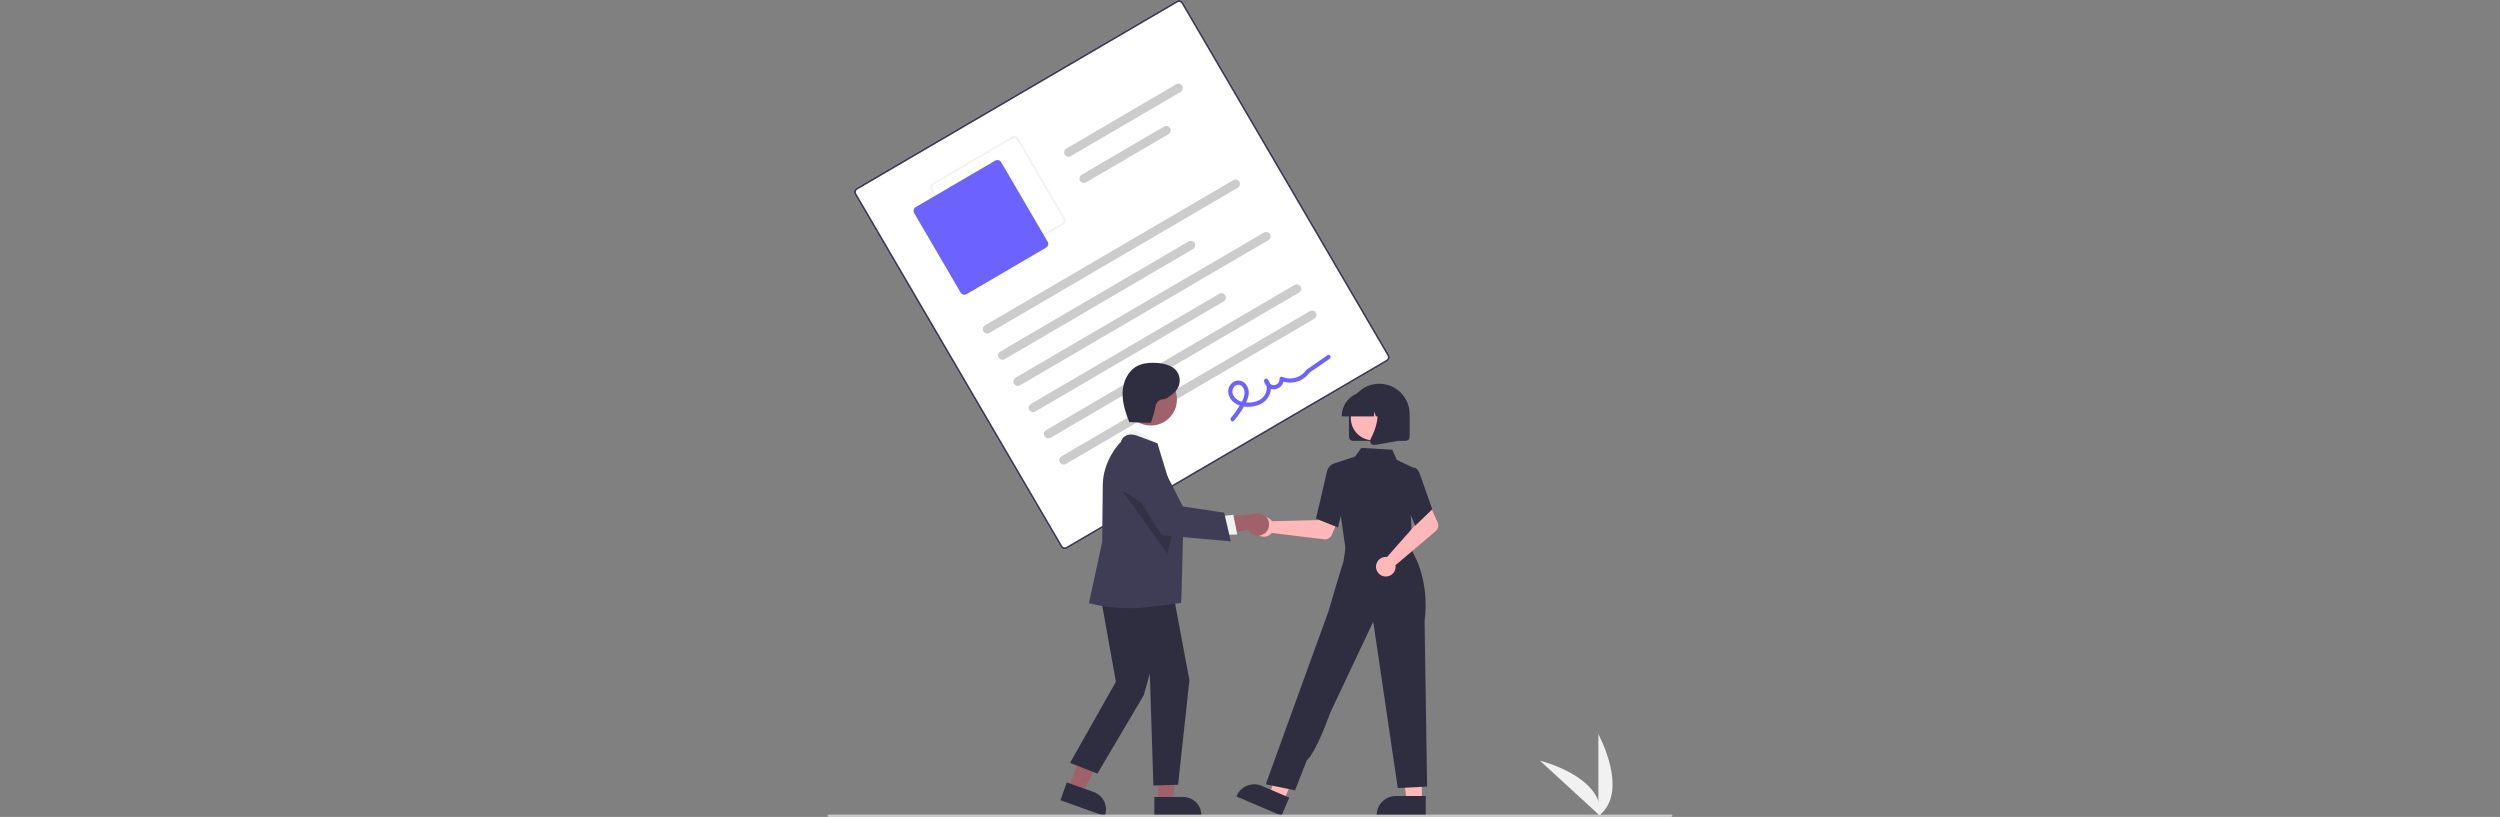 <svg xmlns="http://www.w3.org/2000/svg" width="508" height="166" viewBox="0 0 508 166" fill="none"><rect x="0" y="0" width="508" height="166" fill="#808080" stroke="none"/><g clip-path="url(#clip0_261_9515)"><path d="M324.787 165.834V149.187C324.787 149.187 331.275 160.989 324.787 165.834Z" fill="#F1F1F1"></path><path d="M325.188 165.831L312.925 154.573C312.925 154.573 326.006 157.775 325.188 165.831Z" fill="#F1F1F1"></path><path d="M281.934 73.454L216.858 111.488C216.63 111.621 216.359 111.658 216.104 111.591C215.849 111.524 215.631 111.359 215.498 111.132L173.65 39.531C173.517 39.303 173.48 39.032 173.547 38.777C173.613 38.522 173.779 38.303 174.006 38.17L239.083 0.135C239.31 0.003 239.581 -0.034 239.836 0.033C240.091 0.099 240.31 0.265 240.443 0.492L282.291 72.093C282.424 72.321 282.461 72.592 282.394 72.847C282.327 73.102 282.162 73.32 281.934 73.454Z" fill="white"></path><path d="M281.934 73.454L216.858 111.488C216.63 111.621 216.359 111.658 216.104 111.591C215.849 111.524 215.631 111.359 215.498 111.132L173.65 39.531C173.517 39.303 173.48 39.032 173.547 38.777C173.613 38.522 173.779 38.303 174.006 38.17L239.083 0.135C239.31 0.003 239.581 -0.034 239.836 0.033C240.091 0.099 240.31 0.265 240.443 0.492L282.291 72.093C282.424 72.321 282.461 72.592 282.394 72.847C282.327 73.102 282.162 73.32 281.934 73.454ZM174.207 38.514C174.07 38.594 173.971 38.724 173.931 38.877C173.891 39.031 173.913 39.193 173.993 39.33L215.841 110.931C215.921 111.067 216.052 111.167 216.205 111.207C216.358 111.247 216.521 111.225 216.657 111.145L281.734 73.11C281.87 73.03 281.969 72.899 282.01 72.746C282.05 72.593 282.027 72.431 281.948 72.294L240.099 0.693C240.019 0.556 239.889 0.457 239.736 0.417C239.583 0.377 239.42 0.399 239.283 0.479L174.207 38.514Z" fill="#3F3D56"></path><path d="M216.038 45.644L199.898 55.078C199.67 55.21 199.399 55.247 199.144 55.18C198.889 55.114 198.671 54.948 198.538 54.721L189.104 38.58C188.971 38.353 188.934 38.081 189.001 37.827C189.068 37.572 189.234 37.353 189.461 37.22L205.601 27.787C205.829 27.654 206.1 27.617 206.355 27.684C206.61 27.751 206.828 27.916 206.962 28.143L216.395 44.284C216.528 44.511 216.565 44.783 216.498 45.038C216.431 45.293 216.266 45.511 216.038 45.644ZM189.662 37.564C189.525 37.644 189.426 37.774 189.386 37.927C189.346 38.08 189.368 38.243 189.448 38.38L198.881 54.52C198.961 54.657 199.092 54.756 199.245 54.796C199.398 54.836 199.561 54.814 199.697 54.734L215.838 45.301C215.974 45.221 216.073 45.09 216.113 44.937C216.153 44.784 216.131 44.621 216.052 44.484L206.618 28.344C206.538 28.208 206.407 28.108 206.254 28.068C206.101 28.028 205.939 28.05 205.802 28.13L189.662 37.564Z" fill="#F2F2F2"></path><path d="M212.556 50.328L196.416 59.762C196.211 59.881 195.967 59.914 195.737 59.854C195.508 59.794 195.312 59.645 195.192 59.441L185.758 43.3C185.639 43.095 185.605 42.851 185.666 42.622C185.726 42.392 185.875 42.196 186.079 42.076L202.22 32.643C202.425 32.523 202.669 32.49 202.898 32.55C203.128 32.61 203.324 32.759 203.444 32.964L212.877 49.104C212.997 49.309 213.03 49.553 212.97 49.783C212.91 50.012 212.761 50.208 212.556 50.328Z" fill="#6C63FF"></path><path d="M251.514 38.156L201.032 67.66C200.827 67.78 200.583 67.813 200.354 67.753C200.124 67.693 199.928 67.544 199.808 67.339C199.688 67.134 199.655 66.89 199.715 66.66C199.775 66.431 199.924 66.234 200.129 66.115L250.611 36.61C250.712 36.551 250.824 36.512 250.941 36.496C251.057 36.48 251.175 36.487 251.289 36.517C251.403 36.547 251.51 36.599 251.603 36.67C251.697 36.741 251.775 36.83 251.835 36.931C251.894 37.033 251.933 37.145 251.949 37.261C251.965 37.378 251.958 37.496 251.928 37.61C251.898 37.724 251.846 37.83 251.775 37.924C251.704 38.017 251.615 38.096 251.514 38.156Z" fill="#CCCCCC"></path><path d="M242.434 50.604L204.143 72.983C204.042 73.042 203.93 73.081 203.813 73.097C203.697 73.113 203.578 73.106 203.465 73.076C203.235 73.016 203.039 72.867 202.919 72.662C202.799 72.457 202.766 72.213 202.826 71.983C202.886 71.754 203.035 71.557 203.24 71.438L241.531 49.058C241.632 48.999 241.744 48.96 241.861 48.944C241.977 48.928 242.095 48.935 242.209 48.965C242.323 48.995 242.43 49.047 242.523 49.118C242.617 49.189 242.695 49.278 242.755 49.379C242.814 49.481 242.853 49.593 242.869 49.709C242.885 49.826 242.878 49.944 242.848 50.058C242.818 50.172 242.766 50.278 242.695 50.372C242.624 50.466 242.535 50.544 242.434 50.604Z" fill="#CCCCCC"></path><path d="M239.902 18.682L217.58 31.728C217.375 31.848 217.131 31.881 216.901 31.821C216.672 31.761 216.475 31.612 216.356 31.407C216.236 31.202 216.202 30.958 216.263 30.728C216.323 30.498 216.472 30.302 216.677 30.182L238.998 17.136C239.203 17.016 239.447 16.983 239.677 17.043C239.791 17.073 239.897 17.125 239.991 17.196C240.085 17.267 240.163 17.356 240.223 17.457C240.282 17.559 240.321 17.671 240.337 17.787C240.353 17.904 240.345 18.022 240.316 18.136C240.286 18.25 240.234 18.356 240.163 18.45C240.092 18.544 240.003 18.622 239.902 18.682Z" fill="#CCCCCC"></path><path d="M237.442 27.26L220.691 37.051C220.589 37.11 220.477 37.149 220.361 37.165C220.244 37.181 220.126 37.173 220.012 37.144C219.898 37.114 219.792 37.062 219.698 36.991C219.605 36.92 219.526 36.831 219.467 36.73C219.407 36.628 219.368 36.516 219.353 36.4C219.337 36.283 219.344 36.165 219.374 36.051C219.403 35.937 219.455 35.831 219.526 35.737C219.597 35.643 219.686 35.565 219.788 35.505L236.539 25.715C236.743 25.595 236.988 25.562 237.217 25.622C237.447 25.682 237.643 25.831 237.763 26.036C237.883 26.241 237.916 26.485 237.856 26.715C237.796 26.944 237.647 27.14 237.442 27.26Z" fill="#CCCCCC"></path><path d="M257.736 48.801L207.254 78.306C207.049 78.426 206.805 78.459 206.576 78.399C206.346 78.339 206.15 78.19 206.03 77.985C205.91 77.78 205.877 77.536 205.937 77.306C205.997 77.077 206.146 76.88 206.351 76.76L256.833 47.256C257.037 47.136 257.282 47.103 257.511 47.163C257.741 47.223 257.937 47.372 258.057 47.577C258.177 47.782 258.21 48.026 258.15 48.256C258.09 48.485 257.941 48.681 257.736 48.801Z" fill="#CCCCCC"></path><path d="M248.656 61.249L210.365 83.629C210.264 83.688 210.152 83.727 210.035 83.743C209.919 83.759 209.8 83.752 209.687 83.722C209.573 83.692 209.466 83.64 209.373 83.569C209.279 83.498 209.2 83.409 209.141 83.308C209.082 83.206 209.043 83.094 209.027 82.978C209.011 82.861 209.018 82.743 209.048 82.629C209.078 82.515 209.13 82.409 209.201 82.315C209.272 82.221 209.361 82.143 209.462 82.083L247.752 59.704C247.854 59.645 247.966 59.606 248.083 59.59C248.199 59.574 248.317 59.581 248.431 59.611C248.545 59.641 248.651 59.693 248.745 59.764C248.839 59.835 248.917 59.924 248.977 60.025C249.036 60.127 249.075 60.239 249.091 60.355C249.107 60.472 249.1 60.59 249.07 60.704C249.04 60.818 248.988 60.924 248.917 61.018C248.846 61.111 248.757 61.19 248.656 61.249Z" fill="#CCCCCC"></path><path d="M263.958 59.447L213.476 88.952C213.375 89.011 213.263 89.05 213.146 89.066C213.03 89.082 212.912 89.074 212.798 89.045C212.684 89.015 212.577 88.963 212.484 88.892C212.39 88.821 212.311 88.732 212.252 88.63C212.193 88.529 212.154 88.417 212.138 88.3C212.122 88.184 212.129 88.066 212.159 87.952C212.189 87.838 212.241 87.731 212.312 87.638C212.383 87.544 212.472 87.466 212.573 87.406L263.055 57.902C263.156 57.842 263.268 57.804 263.385 57.788C263.501 57.772 263.62 57.779 263.733 57.809C263.847 57.839 263.954 57.89 264.047 57.962C264.141 58.032 264.22 58.121 264.279 58.223C264.338 58.324 264.377 58.436 264.393 58.553C264.409 58.669 264.402 58.788 264.372 58.901C264.342 59.015 264.29 59.122 264.219 59.215C264.148 59.309 264.059 59.388 263.958 59.447Z" fill="#CCCCCC"></path><path d="M267.069 64.77L216.588 94.275C216.486 94.334 216.374 94.373 216.257 94.388C216.141 94.404 216.023 94.397 215.909 94.368C215.795 94.338 215.689 94.286 215.595 94.215C215.501 94.144 215.423 94.055 215.363 93.953C215.304 93.852 215.265 93.74 215.249 93.623C215.233 93.507 215.24 93.388 215.27 93.275C215.3 93.161 215.352 93.054 215.423 92.961C215.494 92.867 215.583 92.788 215.684 92.729L266.166 63.225C266.267 63.165 266.379 63.127 266.496 63.111C266.612 63.095 266.731 63.102 266.844 63.132C266.958 63.161 267.065 63.213 267.158 63.284C267.252 63.355 267.331 63.444 267.39 63.546C267.449 63.647 267.488 63.759 267.504 63.876C267.52 63.992 267.513 64.111 267.483 64.224C267.453 64.338 267.401 64.445 267.33 64.538C267.259 64.632 267.17 64.711 267.069 64.77Z" fill="#CCCCCC"></path><path d="M250.744 85.491C251.446 84.665 252.077 83.782 252.632 82.852C253.129 82.012 253.617 81.114 253.727 80.129C253.783 79.71 253.739 79.283 253.599 78.884C253.459 78.485 253.227 78.124 252.922 77.831C252.626 77.559 252.252 77.388 251.853 77.343C251.454 77.297 251.051 77.38 250.702 77.579C250.349 77.782 250.057 78.076 249.858 78.431C249.658 78.786 249.558 79.188 249.569 79.595C249.598 80.043 249.727 80.479 249.948 80.87C250.168 81.261 250.474 81.597 250.843 81.853C252.335 82.934 254.665 82.878 256.256 82.055C258.047 81.129 258.972 78.704 257.565 77.045C257.272 76.7 256.785 77.085 256.859 77.458C256.952 77.961 257.233 78.409 257.646 78.711C258.058 79.014 258.571 79.147 259.078 79.085C259.586 79.022 260.05 78.767 260.377 78.374C260.703 77.98 260.867 77.477 260.835 76.966L260.202 77.336C260.978 77.68 261.83 77.813 262.674 77.722C263.517 77.632 264.322 77.321 265.007 76.82C265.346 76.574 265.649 76.282 265.906 75.951C266.216 75.547 266.736 75.287 267.157 74.995L270.193 72.898C270.639 72.59 270.215 71.854 269.765 72.165L267.016 74.065C266.557 74.382 266.096 74.694 265.641 75.015C265.315 75.244 265.115 75.614 264.819 75.886C264.258 76.39 263.566 76.725 262.822 76.851C262.078 76.977 261.314 76.888 260.619 76.596C260.554 76.562 260.481 76.544 260.408 76.545C260.334 76.547 260.262 76.567 260.199 76.604C260.135 76.641 260.082 76.694 260.045 76.757C260.008 76.821 259.988 76.893 259.986 76.966C260.02 77.271 259.931 77.576 259.741 77.816C259.55 78.056 259.272 78.211 258.968 78.247C258.664 78.283 258.358 78.197 258.116 78.009C257.875 77.82 257.718 77.543 257.679 77.24L256.972 77.652C257.88 78.723 257.276 80.365 256.23 81.083C255.06 81.887 253.332 82.026 252.013 81.527C251.69 81.415 251.393 81.239 251.141 81.007C250.889 80.776 250.687 80.496 250.549 80.183C250.42 79.9 250.383 79.585 250.444 79.28C250.504 78.976 250.658 78.698 250.885 78.486C251.081 78.292 251.345 78.182 251.621 78.179C251.897 78.176 252.164 78.281 252.364 78.47C252.582 78.693 252.743 78.966 252.83 79.266C252.918 79.565 252.931 79.881 252.868 80.187C252.732 81.037 252.262 81.821 251.825 82.547C251.326 83.375 250.761 84.161 250.137 84.898C249.786 85.313 250.39 85.91 250.744 85.491Z" fill="#6C63FF"></path><path d="M258.279 105.669C258.352 105.744 258.419 105.825 258.479 105.911L267.88 105.681L268.976 103.677L272.217 104.937L270.62 108.673C270.491 108.975 270.268 109.227 269.984 109.391C269.699 109.555 269.369 109.622 269.043 109.583L258.423 108.3C258.172 108.617 257.831 108.85 257.445 108.969C257.058 109.087 256.645 109.085 256.26 108.963C255.874 108.841 255.536 108.605 255.288 108.285C255.04 107.966 254.896 107.579 254.874 107.175C254.852 106.771 254.953 106.371 255.164 106.026C255.375 105.681 255.686 105.409 256.056 105.246C256.426 105.082 256.836 105.035 257.233 105.111C257.63 105.186 257.995 105.381 258.279 105.669Z" fill="#FFB7B7"></path><path d="M288.922 162.758H285.831L284.361 150.836L288.923 150.836L288.922 162.758Z" fill="#FFB7B7"></path><path d="M289.71 165.754L279.744 165.754V165.628C279.744 164.599 280.153 163.612 280.88 162.885C281.608 162.157 282.595 161.749 283.623 161.749H283.624L289.711 161.749L289.71 165.754Z" fill="#2F2E41"></path><path d="M260.856 162.689L258.014 161.475L261.345 149.934L265.54 151.726L260.856 162.689Z" fill="#FFB7B7"></path><path d="M260.404 165.754L251.239 161.839L251.288 161.723C251.692 160.777 252.456 160.03 253.411 159.647C254.365 159.264 255.433 159.275 256.379 159.679L256.38 159.68L261.977 162.071L260.404 165.754Z" fill="#2F2E41"></path><path d="M273.898 108.252L273.675 111.874L280.208 112.573L287.044 113.304L285.032 107.804L273.898 108.252Z" fill="#FFB7B7"></path><path d="M273.469 111.92L270.931 94.226L275.33 92.785L276.622 91.013L282.91 91.385L283.833 93.452L287.186 95.037L286.671 104.606L287.047 112.611L273.469 111.92Z" fill="#2F2E41"></path><path d="M271.872 107.178L267.397 105.388L267.416 105.309C267.435 105.228 269.34 97.27 269.593 95.991C269.856 94.658 270.818 94.29 270.859 94.275L270.889 94.264L272.66 94.803L273.438 100.914L271.872 107.178Z" fill="#2F2E41"></path><path d="M263.158 160.594L257.201 159.372L266.722 133.102L269.98 124.142C269.98 124.142 272.047 116.958 272.98 114.178L273.544 110.447L286.882 111.924C286.882 111.924 290.608 117.395 289.476 126.312L289.988 159.83L284.031 160.136L279.042 126.331L270.285 144.863C270.285 144.863 267.525 152.771 265.551 154.485L263.158 160.594Z" fill="#2F2E41"></path><path d="M281.533 113.168C281.638 113.165 281.743 113.171 281.847 113.185L288.07 106.135L287.346 103.969L290.473 102.449L292.127 106.16C292.261 106.46 292.294 106.795 292.221 107.115C292.148 107.435 291.973 107.723 291.722 107.935L283.56 114.851C283.623 115.25 283.562 115.659 283.386 116.023C283.21 116.387 282.928 116.689 282.576 116.888C282.225 117.088 281.821 117.175 281.418 117.14C281.016 117.104 280.634 116.947 280.323 116.689C280.012 116.43 279.787 116.084 279.677 115.694C279.568 115.305 279.58 114.892 279.712 114.51C279.843 114.128 280.088 113.795 280.413 113.555C280.739 113.315 281.129 113.18 281.533 113.168Z" fill="#FFB7B7"></path><path d="M287.573 106.821L284.977 100.716L285.99 96.463L287.08 95.084C287.16 95.05 287.246 95.033 287.333 95.034C287.42 95.034 287.506 95.053 287.585 95.089C287.988 95.251 288.33 95.747 288.604 96.564L291.036 103.493L287.573 106.821Z" fill="#2F2E41"></path><path d="M274.105 88.75V84.147C274.105 82.511 274.755 80.942 275.912 79.785C277.069 78.628 278.638 77.978 280.274 77.978C281.91 77.978 283.479 78.628 284.636 79.785C285.792 80.942 286.442 82.511 286.442 84.147V88.75C286.442 88.97 286.355 89.18 286.199 89.336C286.044 89.491 285.833 89.578 285.614 89.579H274.934C274.714 89.578 274.504 89.491 274.348 89.336C274.193 89.18 274.106 88.97 274.105 88.75Z" fill="#2F2E41"></path><path d="M279.006 89.471C281.504 89.471 283.529 87.447 283.529 84.949C283.529 82.451 281.504 80.427 279.006 80.427C276.509 80.427 274.484 82.451 274.484 84.949C274.484 87.447 276.509 89.471 279.006 89.471Z" fill="#FFB7B7"></path><path d="M272.646 84.515C272.648 83.221 273.162 81.981 274.077 81.066C274.992 80.151 276.232 79.637 277.526 79.635H278.446C279.74 79.637 280.98 80.151 281.895 81.066C282.81 81.981 283.324 83.221 283.326 84.515V84.607H281.38L280.717 82.749L280.584 84.607H279.578L279.244 83.669L279.177 84.607H272.646L272.646 84.515Z" fill="#2F2E41"></path><path d="M278.561 90.096C278.47 89.972 278.415 89.826 278.404 89.672C278.392 89.519 278.424 89.365 278.496 89.23C279.472 87.374 280.838 83.945 279.025 81.83L278.895 81.678H284.158V89.581L279.377 90.425C279.328 90.433 279.279 90.438 279.23 90.438C279.099 90.438 278.971 90.407 278.854 90.347C278.738 90.288 278.638 90.202 278.561 90.096Z" fill="#2F2E41"></path><path d="M217.158 160.154L219.951 161.152L225.131 150.853L221.008 149.38L217.158 160.154Z" fill="#9F616A"></path><path d="M215.477 162.607L216.771 158.987L222.272 160.953C223.201 161.286 223.96 161.975 224.383 162.867C224.805 163.759 224.856 164.782 224.525 165.712L224.484 165.826L215.477 162.607Z" fill="#2F2E41"></path><path d="M235.322 162.917L238.288 162.917L239.7 151.475L235.322 151.475L235.322 162.917Z" fill="#9F616A"></path><path d="M234.565 161.948L240.407 161.948H240.407C240.896 161.948 241.38 162.044 241.832 162.231C242.284 162.418 242.694 162.693 243.04 163.038C243.386 163.384 243.66 163.794 243.847 164.246C244.034 164.698 244.13 165.182 244.13 165.671V165.792L234.565 165.792L234.565 161.948Z" fill="#2F2E41"></path><path d="M228.562 89.818L229.852 87.269C229.852 87.269 234.658 88.473 235.094 91.258L228.562 89.818Z" fill="#F1F1F1"></path><path d="M223.239 118.966L226.747 138.544L217.431 155.018L222.996 157.195L232.433 141.226L233.643 136.871L234.369 159.615L239.388 159.463L241.689 138.225L237.998 118.482L223.239 118.966Z" fill="#2F2E41"></path><path d="M229.898 123.594C224.744 123.594 221.472 122.608 221.398 122.593L221.28 122.567L223.964 110.121L224.085 98.64C224.085 93.775 227.287 90.188 227.732 89.857C227.806 89.561 227.945 89.286 228.137 89.05C228.329 88.813 228.571 88.622 228.845 88.489C229.913 88.004 231.218 88.585 231.273 88.611L235.191 90.079L235.209 90.134C235.256 90.273 240.416 107.212 240.416 107.212C240.416 107.212 240.104 122.013 239.995 122.498C239.995 122.498 232.762 123.594 229.898 123.594Z" fill="#3F3D56"></path><path d="M233.859 86.466C236.783 86.466 239.153 84.096 239.153 81.171C239.153 78.247 236.783 75.877 233.859 75.877C230.934 75.877 228.564 78.247 228.564 81.171C228.564 84.096 230.934 86.466 233.859 86.466Z" fill="#9F616A"></path><path opacity="0.2" d="M227.955 99.579L237.218 112.503L238.586 106.468L227.955 99.579Z" fill="black"></path><path d="M256.997 108.373C256.736 108.579 256.434 108.725 256.111 108.802C255.787 108.878 255.451 108.883 255.126 108.816C254.801 108.748 254.494 108.61 254.228 108.411C253.962 108.213 253.743 107.958 253.585 107.665L245.612 108.942L247.34 105.118L254.646 104.492C255.155 104.261 255.732 104.224 256.266 104.389C256.8 104.554 257.256 104.91 257.545 105.388C257.835 105.867 257.939 106.435 257.838 106.985C257.737 107.535 257.438 108.029 256.997 108.373Z" fill="#9F616A"></path><path d="M247.75 104.9L250.615 104.619L251.409 108.615L247.804 108.679L247.75 104.9Z" fill="#F1F1F1"></path><path d="M250.099 110.008L236.068 108.759L228.983 97.491L228.961 97.392C228.76 96.472 228.901 95.509 229.358 94.685C229.814 93.861 230.555 93.231 231.441 92.913C232.328 92.595 233.3 92.61 234.177 92.957C235.053 93.303 235.773 93.956 236.203 94.795L240.362 102.907L248.755 104.176L250.099 110.008Z" fill="#3F3D56"></path><path d="M229.349 85.769L233.743 85.926C234.011 85.936 234.738 83.045 234.833 82.445C234.909 82.055 235.123 81.705 235.438 81.461C235.752 81.218 236.144 81.097 236.541 81.121C236.87 81.152 237.699 80.537 238.555 79.81C240.181 78.428 240.096 75.833 238.311 74.666C238.262 74.634 238.214 74.605 238.167 74.578C237.041 73.948 235.723 73.736 234.433 73.72C233.263 73.706 232.06 73.853 231.029 74.406C229.181 75.399 228.198 77.569 228.112 79.664C228.025 81.76 228.697 83.809 229.46 85.763" fill="#2F2E41"></path><path d="M339.515 166H168.393C168.332 166 168.273 165.976 168.23 165.932C168.187 165.889 168.163 165.831 168.163 165.77C168.163 165.709 168.187 165.65 168.23 165.607C168.273 165.564 168.332 165.54 168.393 165.54H339.607C339.668 165.54 339.726 165.564 339.77 165.607C339.813 165.65 339.837 165.709 339.837 165.77C339.837 165.897 339.642 166 339.515 166Z" fill="#CBCBCB"></path></g><defs><clipPath id="clip0_261_9515"><rect width="171.674" height="166" fill="white" transform="translate(168.163 -0)"></rect></clipPath></defs></svg>